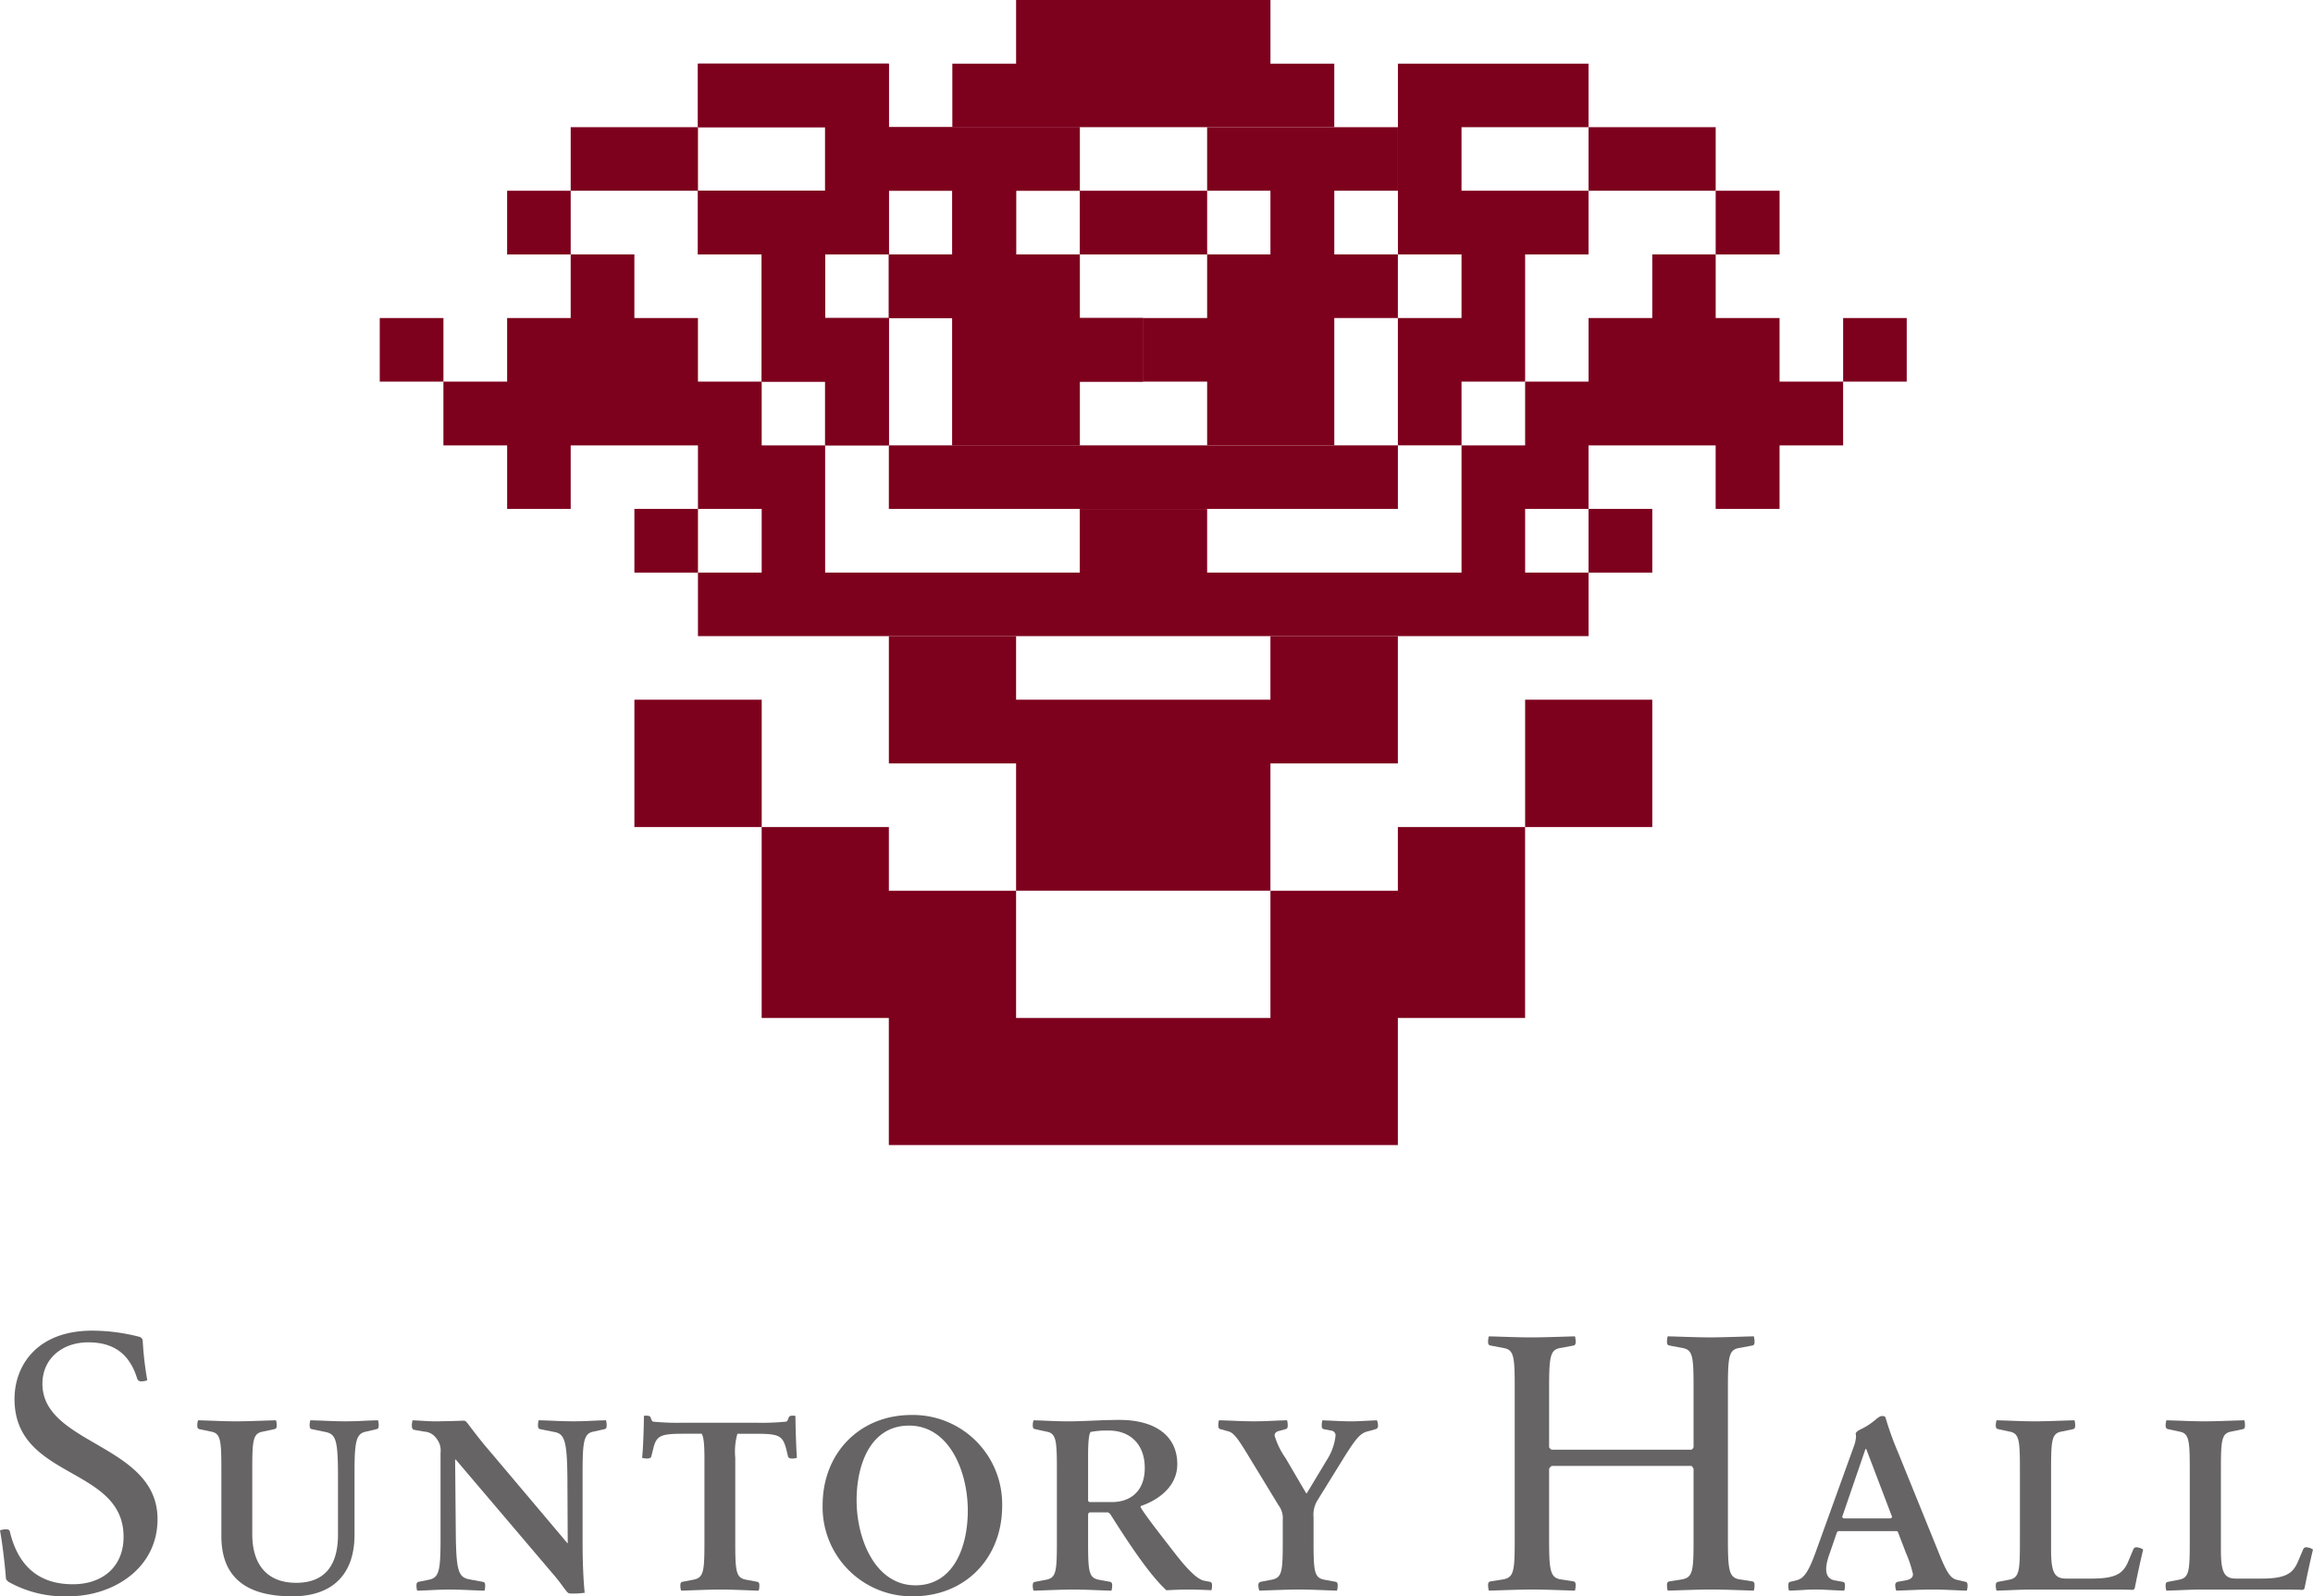 <svg xmlns="http://www.w3.org/2000/svg" width="300" height="207.04" viewBox="0 0 300 207.04"><g transform="translate(0 0)"><path d="M8.865,104.078A14.863,14.863,0,0,1,1.1,102.2a1.367,1.367,0,0,1-.325-.369C.687,100.451.317,97.189,0,95.533a2.073,2.073,0,0,1,.773-.141c.285,0,.461.052.511.322,1.056,4.363,3.674,6.8,8.175,6.8,3.768,0,6.569-2.2,6.569-6.153,0-9.187-14.145-7.4-14.145-17.87,0-4.274,2.843-8.869,10.1-8.869a24.751,24.751,0,0,1,6.2.828.854.854,0,0,1,.32.369,42.813,42.813,0,0,0,.6,5.235,1.942,1.942,0,0,1-.736.141.518.518,0,0,1-.55-.28c-1.014-3.349-3.126-4.777-6.383-4.777-3.356,0-5.932,2.114-5.932,5.374,0,7.952,14.93,7.811,14.93,17.555,0,6.425-5.786,10.01-11.571,10.01" transform="translate(0 102.962)" fill="#666464"/><path d="M33.569,75.462l-1.336.317c-1.284.231-1.515,1.2-1.515,5.238v8.126c0,5.24-2.937,8-8.084,8-5.649,0-9.187-2.2-9.187-7.806V80.693c0-3.813-.094-4.683-1.334-4.913L10.6,75.462c-.228-.052-.275-.231-.275-.461a2.056,2.056,0,0,1,.1-.689c1.785.042,3.213.134,4.908.134s3.4-.092,5.2-.134a2.312,2.312,0,0,1,.092.689c0,.231-.05.409-.32.461l-1.472.317c-1.289.231-1.378,1.1-1.378,4.913V89.1c0,3.815,1.837,6.291,5.694,6.291,3.584,0,5.424-2.11,5.424-6.249v-7.39c0-4.826-.231-5.654-1.656-5.93l-1.745-.362c-.233-.052-.273-.231-.273-.461a2.022,2.022,0,0,1,.092-.689c1.787.042,2.846.134,4.544.134s2.437-.092,4.224-.134a2.022,2.022,0,0,1,.092.689c0,.231-.04.409-.27.461" transform="translate(15.265 109.899)" fill="#666464"/><path d="M46.54,75.462l-1.423.317c-1.242.231-1.423,1.2-1.423,5.238v9.37c0,2.568.134,5.1.275,6.294a10.339,10.339,0,0,1-1.881.092.544.544,0,0,1-.461-.278c-.364-.411-.92-1.289-1.886-2.385l-12.494-14.7H27.16l.087,9.561c.052,4.816.322,5.692,1.743,5.969l1.75.322c.273.037.317.231.317.456a2.1,2.1,0,0,1-.089.692c-1.79-.05-2.8-.141-4.5-.141s-2.479.092-4.227.141a2.079,2.079,0,0,1-.092-.692c0-.226.047-.419.275-.456l1.378-.28c1.287-.273,1.468-1.237,1.468-5.283V78.534a2.46,2.46,0,0,0-.55-1.884,2.039,2.039,0,0,0-1.562-.87l-1.329-.231c-.233-.087-.28-.275-.28-.506a2.582,2.582,0,0,1,.092-.731c1.106.042,1.931.134,2.9.134s2.761-.045,3.815-.092a.857.857,0,0,1,.32.228c.689.88,1.606,2.164,3.123,3.909l9.925,11.76h.042l-.042-8.5c-.052-4.826-.369-5.7-1.748-5.93l-1.792-.362c-.231-.052-.275-.231-.275-.461a2.25,2.25,0,0,1,.089-.689c1.795.042,2.806.134,4.5.134,1.656,0,2.437-.092,4.229-.134a2.192,2.192,0,0,1,.087.689c0,.231-.04.409-.273.461" transform="translate(31.87 109.899)" fill="#666464"/><path d="M53.076,79.626c-.278,0-.508-.047-.555-.278l-.27-1.1c-.461-1.606-.969-1.834-3.909-1.834H45.957a8.478,8.478,0,0,0-.28,3.121V90.419c0,3.815.094,4.643,1.339,4.913l1.512.283c.233.037.273.231.273.456a1.969,1.969,0,0,1-.089.692c-1.787-.05-3.215-.141-4.918-.141s-3.351.092-5.136.141a1.92,1.92,0,0,1-.1-.692c0-.226.047-.419.273-.456l1.47-.283c1.284-.27,1.381-1.1,1.381-4.913V79.534c0-2.251-.181-2.848-.364-3.121H38.974c-2.937,0-3.49.228-3.909,1.834l-.273,1.1c-.045.231-.317.278-.55.278a2.166,2.166,0,0,1-.645-.092c.144-1.195.233-4.365.233-5.419a.8.8,0,0,1,.369-.045c.275,0,.459.089.5.228.089.273.186.548.362.548a31.412,31.412,0,0,0,3.82.139h9.554a31.809,31.809,0,0,0,3.813-.139c.181,0,.27-.275.369-.548.042-.139.178-.228.5-.228a.786.786,0,0,1,.367.045c0,1.054.094,4.224.188,5.419a1.618,1.618,0,0,1-.6.092" transform="translate(49.686 109.543)" fill="#666464"/><path d="M54.249,75.412c-4.916,0-6.8,4.908-6.8,9.688,0,5.057,2.434,11.026,7.628,11.026,4.911,0,6.795-4.913,6.795-9.695,0-5.052-2.387-11.019-7.623-11.019M54.8,97.551A11.563,11.563,0,0,1,43.042,85.744c0-6.8,4.826-11.71,11.524-11.71a11.565,11.565,0,0,1,11.762,11.8c0,6.8-4.821,11.713-11.532,11.713" transform="translate(63.654 109.488)" fill="#666464"/><path d="M63.921,75.673a10.98,10.98,0,0,0-2.39.183c-.186.231-.322,1.054-.322,3.079V84.77a.344.344,0,0,0,.181.178h2.893c2.533,0,4.276-1.52,4.276-4.41,0-3.3-2.114-4.866-4.638-4.866M77.2,96.386c-.553-.045-2.162-.092-2.9-.092-1.148,0-2.157.047-2.933.092-2.209-2.018-4.963-6.2-7.31-9.923-.131-.087-.186-.134-.273-.181H61.39a.455.455,0,0,0-.181.231v3.58c0,3.817.087,4.645,1.326,4.916l1.517.28c.231.04.28.231.28.459a2,2,0,0,1-.1.692c-1.79-.052-3.257-.144-4.913-.144-1.7,0-3.4.092-5.186.144a1.942,1.942,0,0,1-.1-.692c0-.228.047-.419.325-.459l1.47-.28c1.237-.27,1.334-1.1,1.334-4.916V80.725c0-3.815-.1-4.685-1.334-4.913l-1.47-.32c-.278-.05-.325-.228-.325-.461a2.068,2.068,0,0,1,.1-.689c1.79.045,2.846.136,4.549.136,1.874,0,4.358-.186,6.611-.186,4.5,0,7.484,1.976,7.484,5.746,0,2.8-2.3,4.591-4.727,5.419-.047.141-.047.089,0,.231.964,1.512,2.982,4.038,4.5,6.011,1.973,2.531,3.029,3.309,3.716,3.451l.739.139c.233.04.278.231.278.459a1.723,1.723,0,0,1-.089.64" transform="translate(79.919 109.87)" fill="#666464"/><path d="M84.139,75.462l-.776.228c-1.058.228-1.517.548-3.4,3.58l-3.351,5.419a3.567,3.567,0,0,0-.511,2.2v3.171c0,3.817.094,4.643,1.334,4.916l1.52.28c.231.037.275.231.275.456a2.014,2.014,0,0,1-.092.692c-1.795-.05-3.213-.141-4.916-.141s-3.406.092-5.149.141a1.935,1.935,0,0,1-.131-.692.406.406,0,0,1,.32-.456l1.467-.28c1.289-.273,1.378-1.1,1.378-4.916v-2.8a2.807,2.807,0,0,0-.55-1.929l-3.723-6.11c-1.554-2.573-2.065-3.3-2.843-3.493l-.967-.268c-.228-.052-.278-.231-.278-.461a2.42,2.42,0,0,1,.089-.689c1.8.042,2.809.134,4.507.134s2.528-.092,4.318-.134a2.173,2.173,0,0,1,.089.689c0,.231-.042.409-.273.461l-.828.228c-.411.089-.6.32-.6.6a9.923,9.923,0,0,0,1.428,2.935l2.662,4.546h.092L77.8,79.5a7.373,7.373,0,0,0,1.153-3.166.63.63,0,0,0-.6-.692l-.92-.178c-.228-.052-.27-.231-.27-.461a2.173,2.173,0,0,1,.089-.689c1.195.042,2.573.134,3.768.134.964,0,2.065-.092,3.3-.134a1.787,1.787,0,0,1,.141.689.415.415,0,0,1-.322.461" transform="translate(94.269 109.899)" fill="#666464"/><path d="M112.317,102.9c-1.884-.052-3.679-.141-5.461-.141s-3.822.089-5.7.141a2.46,2.46,0,0,1-.092-.741c0-.228.047-.407.32-.459l1.7-.27c1.331-.28,1.423-1.153,1.423-5.146V87.1a1.021,1.021,0,0,0-.27-.372H86.088c-.136.144-.273.233-.317.372v9.14c0,4,.139,4.911,1.415,5.191l1.75.27c.228.052.275.231.275.459a2.69,2.69,0,0,1-.087.741c-1.889-.052-3.681-.141-5.471-.141s-3.815.089-5.694.141a2.341,2.341,0,0,1-.1-.741c0-.228.05-.407.325-.459l1.7-.27c1.336-.28,1.425-1.153,1.425-5.146v-19.7c0-4-.089-4.916-1.425-5.146l-1.7-.325c-.275-.042-.325-.226-.325-.459a2.273,2.273,0,0,1,.1-.734c1.881.047,3.671.136,5.466.136s3.81-.089,5.7-.136a2.61,2.61,0,0,1,.087.734c0,.233-.047.416-.275.459l-1.75.325c-1.277.231-1.415,1.15-1.415,5.146V84.3c.045.136.181.226.317.322h18.148a.644.644,0,0,0,.27-.322V76.582c0-4-.092-4.916-1.423-5.146l-1.7-.325c-.273-.042-.32-.226-.32-.459a2.388,2.388,0,0,1,.092-.734c1.879.047,3.676.136,5.463.136s3.815-.089,5.7-.136a2.292,2.292,0,0,1,.094.734c0,.233-.047.416-.275.459l-1.745.325c-1.292.231-1.43,1.1-1.43,5.092V96.242c0,4,.139,4.911,1.43,5.191l1.745.27c.228.052.275.231.275.459a2.361,2.361,0,0,1-.094.741" transform="translate(115.151 103.402)" fill="#666464"/><path d="M103.673,78.355h-.092l-3.027,8.822a.3.3,0,0,0,.228.186h6.066a.372.372,0,0,0,.183-.186Zm13.046,18.381c-1.787-.052-2.754-.141-4.455-.141-1.651,0-2.94.089-4.688.141a1.842,1.842,0,0,1-.136-.692.408.408,0,0,1,.322-.456l1.054-.188c.689-.134.922-.414.922-.825a15.787,15.787,0,0,0-.922-2.757L107.81,89.2c-.047-.1-.047-.136-.186-.188h-7.531c-.141.052-.186.092-.228.186l-.917,2.665c-.555,1.515-.875,3.21.592,3.535l1.056.188c.275.037.322.231.322.456a2.079,2.079,0,0,1-.092.692c-1.795-.052-2.484-.141-3.676-.141-1.376,0-1.7.089-3.49.141a2.013,2.013,0,0,1-.092-.692c0-.226.045-.419.273-.456l.786-.188c.875-.228,1.467-.87,2.432-3.493L102.114,77.9a3.808,3.808,0,0,0,.231-1.155.978.978,0,0,0-.047-.362c.186-.508.783-.508,1.832-1.244.925-.637,1.155-1.051,1.658-1.051a.533.533,0,0,1,.369.134,40.3,40.3,0,0,0,1.653,4.6L113.1,91.865c1.051,2.613,1.515,3.307,2.437,3.49l1,.233c.231.037.278.231.278.456a1.985,1.985,0,0,1-.094.692" transform="translate(138.378 109.569)" fill="#666464"/><path d="M122.439,96.126a.431.431,0,0,1-.278.186c-.411-.047-2.157-.047-5.235-.047H109.2c-1.693,0-2.888.092-4.678.141a1.968,1.968,0,0,1-.1-.692c0-.226.05-.419.33-.456l1.46-.28c1.244-.273,1.339-1.1,1.339-4.916v-9.37c0-3.813-.094-4.683-1.339-4.913l-1.46-.317c-.28-.052-.33-.231-.33-.461a2.123,2.123,0,0,1,.1-.689c1.79.042,3.26.134,4.911.134,1.7,0,3.4-.092,5.2-.134a2.465,2.465,0,0,1,.084.689c0,.231-.045.409-.273.461l-1.517.317c-1.239.231-1.334,1.1-1.334,4.913V91.121c0,2.99.461,3.721,1.978,3.721h3.262c3.074,0,4.093-.595,4.779-2.248l.637-1.517a.427.427,0,0,1,.553-.275,1.575,1.575,0,0,1,.734.275c-.317,1.287-.87,3.86-1.1,5.049" transform="translate(154.436 109.899)" fill="#666464"/><path d="M131.325,96.126a.444.444,0,0,1-.28.186c-.409-.047-2.157-.047-5.235-.047h-7.714c-1.7,0-2.9.092-4.685.141a1.969,1.969,0,0,1-.1-.692c0-.226.05-.419.33-.456l1.463-.28c1.242-.273,1.336-1.1,1.336-4.916v-9.37c0-3.813-.094-4.683-1.336-4.913l-1.463-.317c-.28-.052-.33-.231-.33-.461a2.124,2.124,0,0,1,.1-.689c1.79.042,3.26.134,4.913.134,1.7,0,3.4-.092,5.188-.134A2.157,2.157,0,0,1,123.6,75c0,.231-.045.409-.278.461l-1.512.317c-1.242.231-1.331,1.1-1.331,4.913V91.121c0,2.99.461,3.721,1.976,3.721h3.26c3.074,0,4.088-.595,4.777-2.248l.645-1.517a.425.425,0,0,1,.553-.275,1.551,1.551,0,0,1,.731.275c-.322,1.287-.868,3.86-1.1,5.049" transform="translate(167.577 109.899)" fill="#666464"/><path d="M105.841,68.035H72.85v-16.5h-16.5V43.271H39.853V68.035H56.345V84.519h66.023V68.035h16.5V43.271h-16.5v8.262H105.841Z" transform="translate(58.938 63.993)" fill="#7d001d"/><rect width="16.487" height="16.512" transform="translate(197.813 90.752)" fill="#7d001d"/><rect width="16.512" height="16.512" transform="translate(82.282 90.752)" fill="#7d001d"/><rect width="8.247" height="8.26" transform="translate(82.282 66.005)" fill="#7d001d"/><rect width="8.265" height="8.26" transform="translate(206.035 66.005)" fill="#7d001d"/><rect width="8.26" height="8.247" transform="translate(49.255 41.249)" fill="#7d001d"/><rect width="8.245" height="8.247" transform="translate(239.059 41.249)" fill="#7d001d"/><rect width="8.242" height="8.262" transform="translate(65.777 24.739)" fill="#7d001d"/><rect width="16.517" height="8.262" transform="translate(140.052 24.739)" fill="#7d001d"/><rect width="8.287" height="8.262" transform="translate(222.527 24.739)" fill="#7d001d"/><path d="M99.369,16.494V8.257H91.089V0H58.1V8.257h-8.27v8.237Z" transform="translate(73.69 0)" fill="#7d001d"/><rect width="16.509" height="8.245" transform="translate(74.02 16.495)" fill="#7d001d"/><rect width="16.492" height="8.245" transform="translate(206.035 16.495)" fill="#7d001d"/><path d="M63.011,33.282h-16.5V49.794h16.5V66.305H96V49.794h16.529V33.282H96v8.25H63.011Z" transform="translate(68.777 49.22)" fill="#7d001d"/><path d="M155.252,54.577v-16.5H163.5v-8.27h8.225V21.558h8.265V13.313h8.225v8.245H196.5v8.247h8.245v8.27H196.5v8.242h-8.289V38.075h-16.49v8.242H163.5v8.26h8.225v8.235H56.215V54.577H64.48v-8.26H56.215V38.075H39.708v8.242H31.466V38.075H23.2v-8.27h8.265V21.558h8.242V13.313h8.26v8.245h8.247v8.247H64.48v8.27h8.23v16.5h33.029v-8.26h16.517v8.26Z" transform="translate(34.312 19.689)" fill="#7d001d"/><rect width="66.023" height="8.242" transform="translate(115.286 57.763)" fill="#7d001d"/><path d="M36.52,3.331v8.237H53.014v8.245H36.52v8.262h8.265V44.57h8.23v8.267h8.262V36.323H53.014V28.075h8.262v8.247h8.232V52.837H86.043V44.57H94.27V36.323H86.043V28.075H77.781V19.813h8.262V11.568H61.276v8.245h8.232v8.262H61.276V3.331Z" transform="translate(54.008 4.926)" fill="#7d001d"/><path d="M36.52,3.331v8.237H53.014v8.245H36.52v8.262h8.265V44.57h8.23v8.267h8.262V36.323H53.014V28.075h8.262v8.247h8.232V52.837H86.043V44.57H94.27V36.323H86.043V28.075H77.781V19.813h8.262V11.568H61.276v8.245h8.232v8.262H61.276V3.331Z" transform="translate(54.008 4.926)" fill="#7d001d"/><path d="M117.572,3.331v8.237H101.1v8.245h16.472v8.262H109.35V44.57H101.1v8.267H92.845V36.323H101.1V28.075H92.845v8.247H84.6V52.837H68.106V44.57H59.817V36.323h8.289V28.075h8.21V19.813h-8.21V11.568H92.845v8.245H84.6v8.262h8.25V3.331Z" transform="translate(88.462 4.926)" fill="#7d001d"/></g></svg>